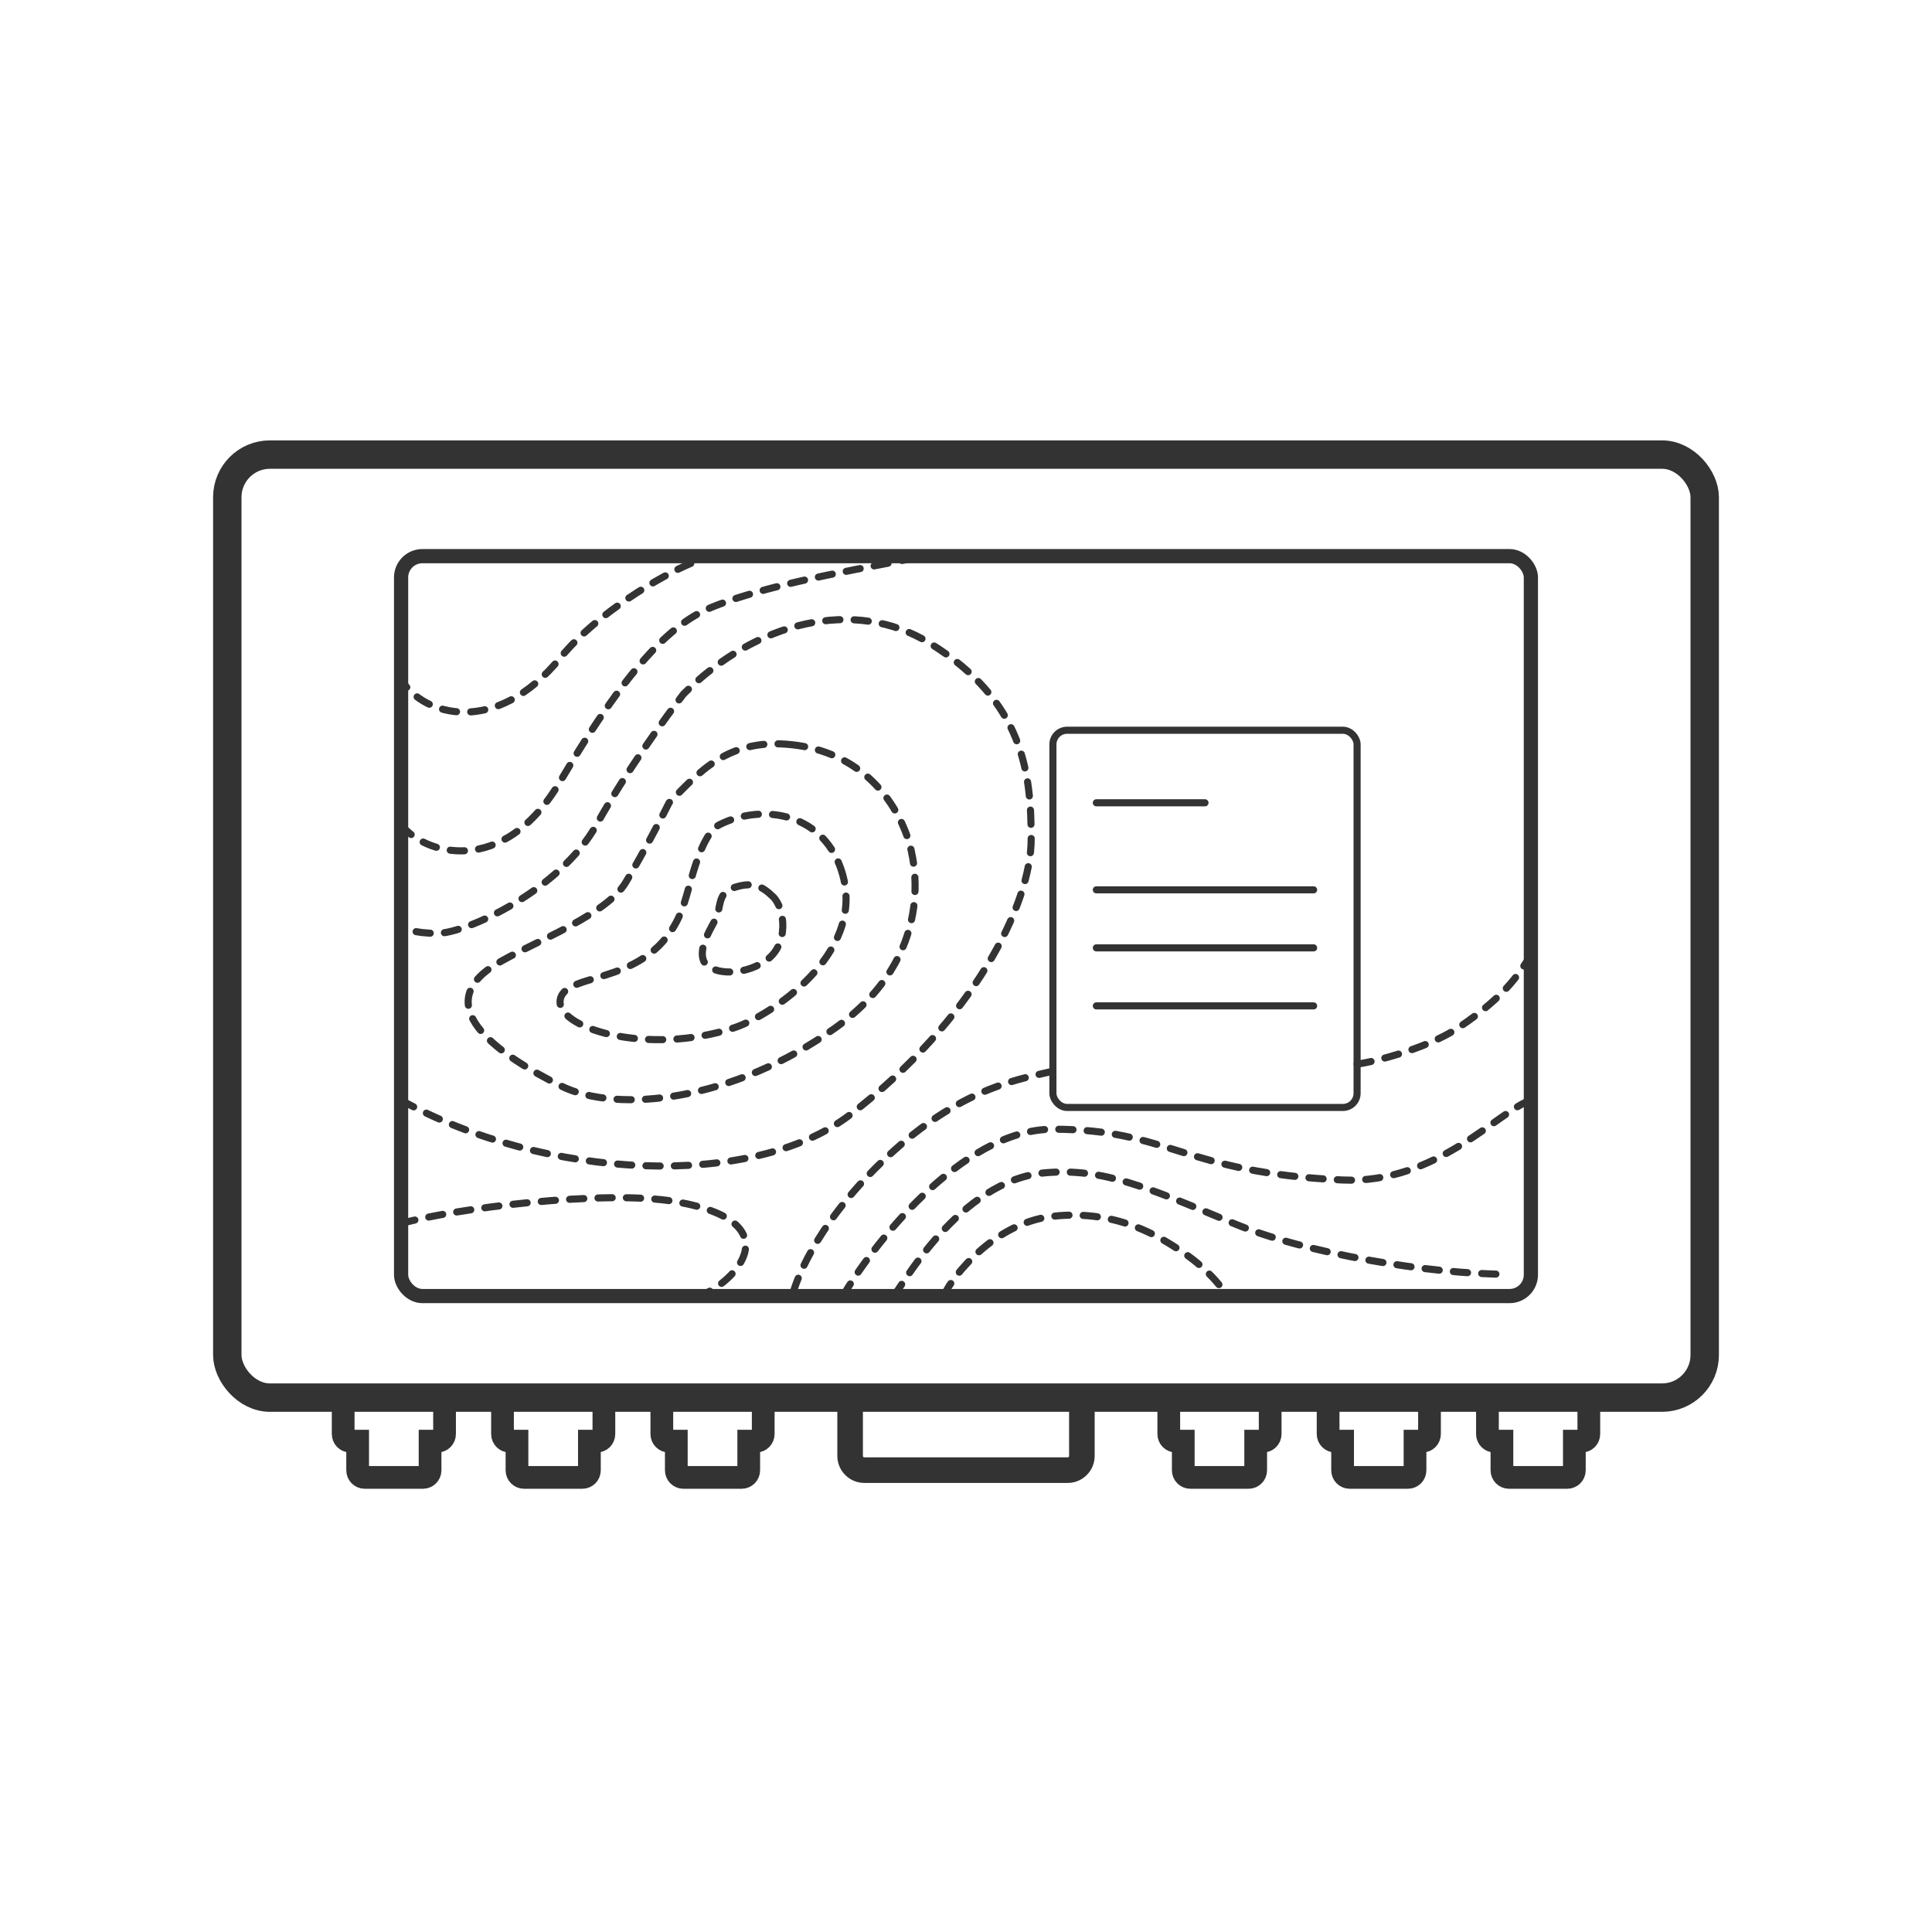 <svg width="136" height="136" viewBox="0 0 136 136" fill="none" xmlns="http://www.w3.org/2000/svg">
<g id="Terrain Design(&#230;&#156;&#128;&#230;&#150;&#176;) ">
<g id="Group 164">
<rect id="&#231;&#159;&#169;&#229;&#189;&#162;" x="16" y="32" width="104" height="66.383" rx="3" stroke="#333333" stroke-width="2"/>
<path id="Vector 195" d="M59.843 102.489V99.383C59.843 98.831 60.291 98.383 60.843 98.383H75.157C75.709 98.383 76.157 98.831 76.157 99.383V102.489C76.157 103.042 75.709 103.489 75.157 103.489H60.843C60.291 103.489 59.843 103.042 59.843 102.489Z" stroke="#333333" stroke-width="1.8"/>
<path id="Vector 189" d="M24.157 100.947V98.383H31.294V100.947C31.294 101.223 31.07 101.447 30.794 101.447H30.274V103.5C30.274 103.776 30.05 104 29.774 104H25.676C25.4 104 25.176 103.776 25.176 103.5V101.447H24.657C24.381 101.447 24.157 101.223 24.157 100.947Z" stroke="#333333" stroke-width="1.6"/>
<path id="Vector 198" d="M82.274 100.947V98.383H89.412V100.947C89.412 101.223 89.188 101.447 88.912 101.447H88.392V103.5C88.392 103.776 88.168 104 87.892 104H83.794C83.518 104 83.294 103.776 83.294 103.5V101.447H82.774C82.498 101.447 82.274 101.223 82.274 100.947Z" stroke="#333333" stroke-width="1.6"/>
<path id="Vector 196" d="M35.373 100.947V98.383H42.51V100.947C42.51 101.223 42.286 101.447 42.01 101.447H41.49V103.5C41.49 103.776 41.266 104 40.99 104H36.892C36.616 104 36.392 103.776 36.392 103.5V101.447H35.873C35.596 101.447 35.373 101.223 35.373 100.947Z" stroke="#333333" stroke-width="1.6"/>
<path id="Vector 199" d="M93.49 100.947V98.383H100.627V100.947C100.627 101.223 100.404 101.447 100.127 101.447H99.608V103.5C99.608 103.776 99.384 104 99.108 104H95.01C94.734 104 94.51 103.776 94.51 103.5V101.447H93.99C93.714 101.447 93.49 101.223 93.49 100.947Z" stroke="#333333" stroke-width="1.6"/>
<path id="Vector 197" d="M46.588 100.947V98.383H53.726V100.947C53.726 101.223 53.502 101.447 53.226 101.447H52.706V103.5C52.706 103.776 52.482 104 52.206 104H48.108C47.832 104 47.608 103.776 47.608 103.5V101.447H47.088C46.812 101.447 46.588 101.223 46.588 100.947Z" stroke="#333333" stroke-width="1.6"/>
<path id="Vector 200" d="M104.706 100.947V98.383H111.843V100.947C111.843 101.223 111.619 101.447 111.343 101.447H110.824V103.5C110.824 103.776 110.6 104 110.324 104H106.226C105.95 104 105.726 103.776 105.726 103.5V101.447H105.206C104.93 101.447 104.706 101.223 104.706 100.947Z" stroke="#333333" stroke-width="1.6"/>
<rect id="&#231;&#159;&#169;&#229;&#189;&#162;_2" x="28.235" y="39.149" width="79.529" height="52.085" rx="1.5" stroke="#333333"/>
<path id="Vector 3" d="M59.333 61.617C58.133 57.211 53.725 56.511 50.666 58.043C49.299 58.728 48.65 62.128 48.14 63.66C46.172 69.573 39.961 68.255 39.451 70.298C38.941 72.34 45.569 74.383 51.709 72.34C54.176 71.52 60.862 67.234 59.333 61.617Z" stroke="#333333" stroke-width="0.5" stroke-linecap="round" stroke-dasharray="1 1"/>
<path id="Vector 4" d="M54.417 63.122C53.594 62.331 52.943 62.022 51.502 62.536C50.542 62.878 50.698 64.03 50.451 64.552C50.142 65.204 49.167 66.621 49.509 67.583C49.851 68.545 52.114 68.822 53.864 67.656C55.614 66.489 55.239 63.913 54.417 63.122Z" stroke="#333333" stroke-width="0.5" stroke-linecap="round" stroke-dasharray="1 1"/>
<rect id="Rectangle 10" x="74.118" y="51.404" width="21.412" height="26.553" rx="1" stroke="#333333" stroke-width="0.5"/>
<path id="Vector 5" d="M55.765 52.425C51.176 51.915 49.137 54.468 47.098 56.511C46.588 57.532 45.263 60.085 44.039 62.128C42.51 64.681 36.392 66.723 34.353 68.255C30.593 71.08 35.149 74.271 39.451 76.425C43.53 78.468 51.686 77.447 58.824 72.34C65.961 67.234 64.431 60.596 63.922 59.064C62.902 56 60.353 52.936 55.765 52.425Z" stroke="#333333" stroke-width="0.5" stroke-linecap="round" stroke-dasharray="1 1"/>
<path id="Vector 6" d="M28.235 58.043C29.765 60.085 35.373 61.923 39.451 54.979C44.549 46.298 47.608 43.745 50.157 42.723C54.819 40.856 62.052 39.83 64.941 39.149" stroke="#333333" stroke-width="0.5" stroke-linecap="round" stroke-dasharray="1 1"/>
<path id="Vector 7" d="M28.235 77.447C38.431 83.064 52.91 83.779 59.843 78.468C68.51 71.83 72.588 63.66 72.588 59.064C72.588 54.468 72.079 49.362 65.451 45.277C60.149 42.008 53.216 43.745 48.118 48.851C46.928 50.383 44.039 54.366 42 58.043C39.451 62.638 32.824 65.702 30.784 65.702C29.153 65.702 28.405 65.362 28.235 65.192" stroke="#333333" stroke-width="0.5" stroke-linecap="round" stroke-dasharray="1 1"/>
<path id="Vector 8" d="M74.118 75.404C72.078 75.915 68 76.425 62.902 81.021C57.757 85.659 56.105 89.872 55.765 91.234" stroke="#333333" stroke-width="0.5" stroke-linecap="round" stroke-dasharray="1 1"/>
<path id="Vector 9" d="M28.235 86.128C31.804 85.106 42.528 83.698 47.608 84.596C56.275 86.128 51.176 90.723 49.137 91.234" stroke="#333333" stroke-width="0.5" stroke-linecap="round" stroke-dasharray="1 1"/>
<path id="Vector 10" d="M95.529 74.894C96.039 74.894 100.267 73.943 102.667 72.34C106.235 69.957 107.085 68.255 107.765 67.234" stroke="#333333" stroke-width="0.5" stroke-linecap="round" stroke-dasharray="1 1"/>
<path id="Vector 11" d="M59.334 91.234C61.203 88 67.592 79.489 74.118 79.489C82.275 79.489 83.294 82.553 94.51 83.064C101.137 83.366 105.556 78.128 107.765 77.447" stroke="#333333" stroke-width="0.5" stroke-linecap="round" stroke-dasharray="1 1"/>
<path id="Vector 12" d="M62.902 91.234C63.412 90.723 67.49 83.064 73.608 82.553C77.686 82.213 80.745 83.575 86.863 86.128C91.889 88.225 100.627 89.702 106.235 89.702" stroke="#333333" stroke-width="0.5" stroke-linecap="round" stroke-dasharray="1 1"/>
<path id="Vector 13" d="M66.471 91.234C66.471 90.723 69.529 86.128 74.118 85.617C78.706 85.106 81.765 87.149 83.294 88.17C85.191 89.437 86.353 91.064 86.353 91.234" stroke="#333333" stroke-width="0.5" stroke-linecap="round" stroke-dasharray="1 1"/>
<path id="Vector 14" d="M48.627 39.66C46.588 40.511 42.034 43.136 39.451 46.298C34.863 51.915 29.765 50.383 28.235 47.83" stroke="#333333" stroke-width="0.5" stroke-linecap="round" stroke-dasharray="1 1"/>
<path id="Vector 15" d="M77.176 56.511H84.823" stroke="#333333" stroke-width="0.5" stroke-linecap="round"/>
<path id="Vector 16" d="M77.176 62.638H92.47" stroke="#333333" stroke-width="0.5" stroke-linecap="round"/>
<path id="Vector 17" d="M77.176 66.723H92.47" stroke="#333333" stroke-width="0.5" stroke-linecap="round"/>
<path id="Vector 18" d="M77.176 70.808H92.47" stroke="#333333" stroke-width="0.5" stroke-linecap="round"/>
</g>
</g>
</svg>
